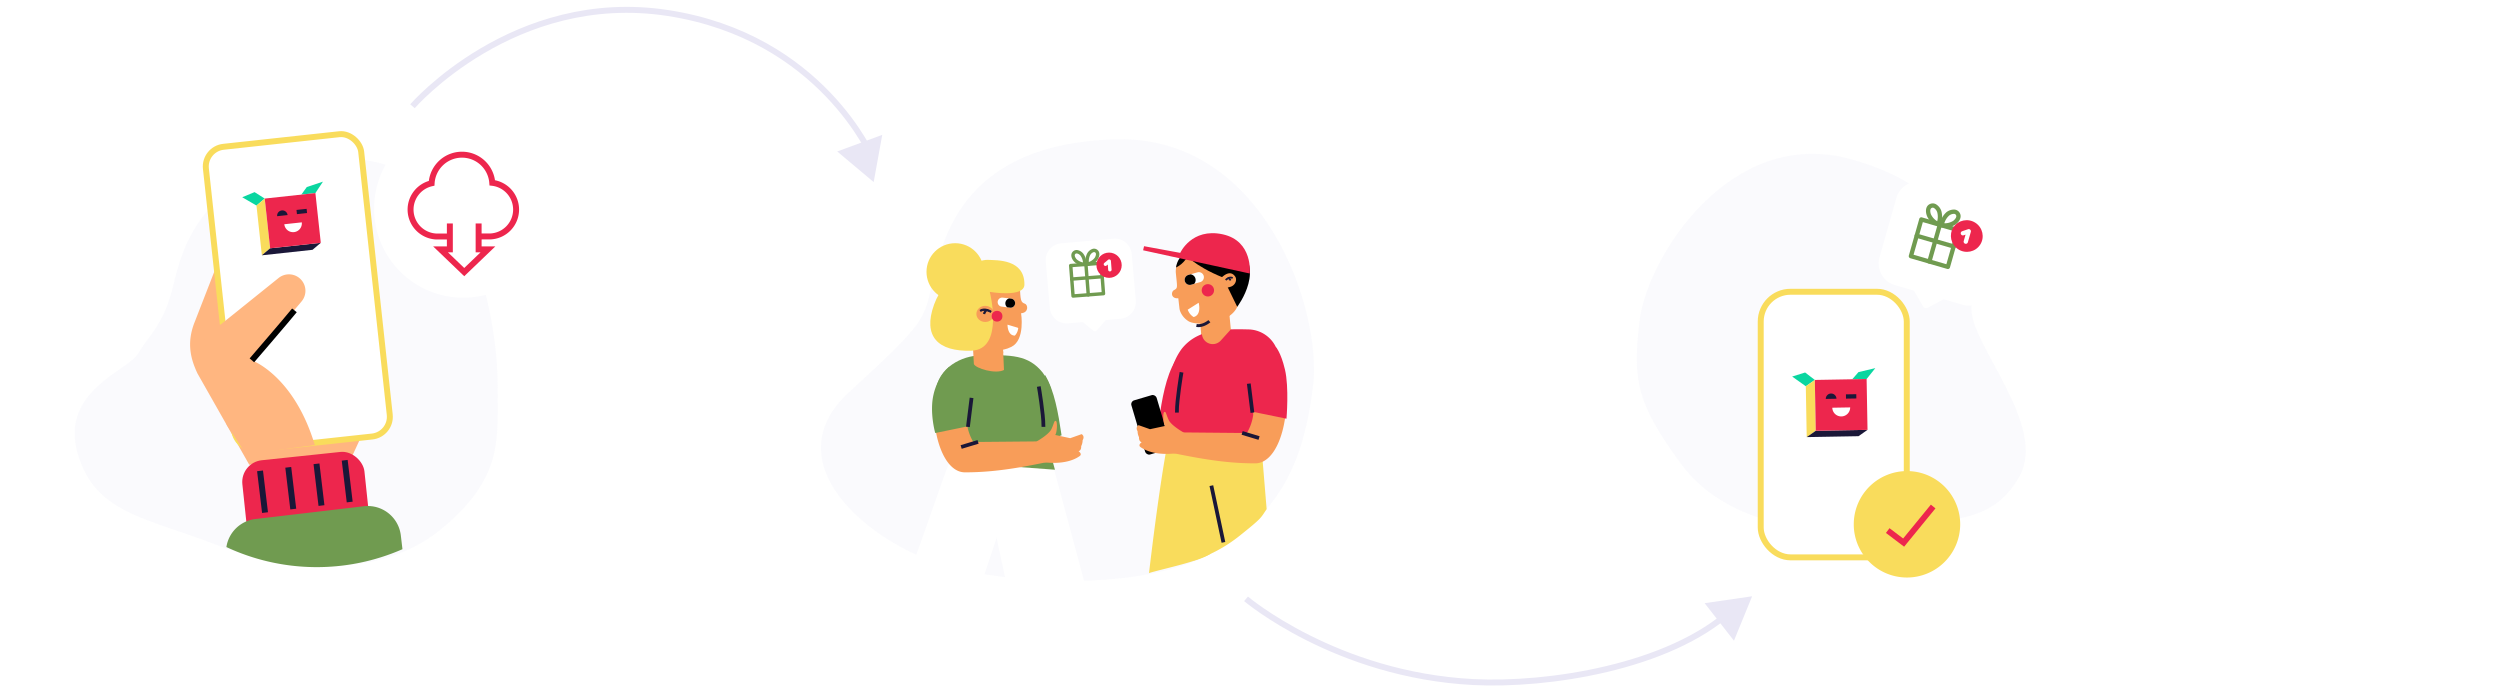 <svg xmlns="http://www.w3.org/2000/svg" xmlns:xlink="http://www.w3.org/1999/xlink" width="1260" height="348" viewBox="0 0 1260 348"><defs><filter id="a" x="923.883" y="69.179" width="108.376" height="107.696" filterUnits="userSpaceOnUse"><feOffset dy="3" input="SourceAlpha"/><feGaussianBlur stdDeviation="3" result="b"/><feFlood flood-opacity="0.161"/><feComposite operator="in" in2="b"/><feComposite in="SourceGraphic"/></filter><filter id="c" x="518.033" y="111.289" width="63.436" height="64.668" filterUnits="userSpaceOnUse"><feOffset dy="3" input="SourceAlpha"/><feGaussianBlur stdDeviation="3" result="d"/><feFlood flood-opacity="0.161"/><feComposite operator="in" in2="d"/><feComposite in="SourceGraphic"/></filter><clipPath id="f"><rect width="1260" height="348"/></clipPath></defs><g id="e" clip-path="url(#f)"><rect width="1260" height="348" fill="#fff"/><g transform="translate(-90 -1018.9)"><path d="M121.789,186.911c-63.62-1.782-72.738-40.85-77.049-58.622S-6.881,80.449.853,52.326,32.134,22.4,64.557,9.857s75.385-16.169,103.794,7.62,33.69,34.387,37.381,65.333S185.408,188.695,121.789,186.911Z" transform="matrix(-0.97, -0.242, 0.242, -0.97, 1095.975, 1309.967)" fill="#e9e7f5" opacity="0.2" style="isolation:isolate"/><g transform="translate(977.407 1089.08)"><ellipse cx="16.176" cy="16.176" rx="16.176" ry="16.176" transform="translate(35.63 122.203)" fill="#fff"/><g transform="translate(0 4.999)"><rect width="73.605" height="133.854" rx="15" transform="translate(0 71.873)" fill="#fff" stroke="#f9dc5c" stroke-miterlimit="10" stroke-width="3"/><g transform="translate(15.845 110.361)"><path d="M-1324.748,3935.9l3.136-3.6,8.5-2.014-4.391,5.483Z" transform="translate(1355.026 -3930.294)" fill="#0ad6a0"/><path d="M-1350.764,3936.759h0l-4.545,3.184-6.875-4.893,6.533-2.044Z" transform="translate(1362.184 -3930.813)" fill="#0ad6a0"/><path d="M-1348.674,3963.273h0l-4.554,3.192-.456-25.638h0l4.544-3.184Z" transform="translate(1360.558 -3931.699)" fill="#f9dc5c"/><path d="M-1322.47,3968.757l-4.545,3.192-26.1.464,4.553-3.191Z" transform="translate(1360.451 -3937.649)" fill="#1a1738"/><path d="M-1321.963,3937.073l.457,25.627-26.094.465-.463-25.626Z" transform="translate(1359.484 -3931.59)" fill="#ed264d"/><path d="M-1337.177,3954.927a4.5,4.5,0,0,0,4.619,4.385,4.5,4.5,0,0,0,4.388-4.533v-.012Z" transform="translate(1357.402 -3934.974)" fill="#fff"/><path d="M-1338.589,3946.113a2.69,2.69,0,0,0-2.642,2.728l5.379-.1A2.686,2.686,0,0,0-1338.589,3946.113Z" transform="translate(1358.177 -3933.319)" fill="#1a1738"/><rect width="5.217" height="2.164" transform="translate(27.097 13.219) rotate(-1.02)" fill="#1a1738"/></g><g transform="translate(81.04 0) rotate(34)"><g transform="matrix(0.83, -0.56, 0.56, 0.83, -844.92, 479.22)" filter="url(#a)"><path d="M55.875,7.8,65.566,37.4a11.251,11.251,0,0,1-7.235,14.171l-.074.024-9.42,3.032-4.329,8.075a1.7,1.7,0,0,1-2.239.72L33.984,59.4l-9.419,3.029a11.391,11.391,0,0,1-14.324-7.238L.55,25.588A11.249,11.249,0,0,1,7.787,11.42L7.86,11.4,41.553.559A11.391,11.391,0,0,1,55.875,7.8Z" transform="translate(968.45 75.18) rotate(34)" fill="#fff"/></g></g><g transform="translate(87.73 23.135) rotate(34)"><g transform="translate(0.164 6.956)"><path d="M25.873,20.4,7.411,26.332a1.092,1.092,0,0,1-1.373-.693L.053,7.35A1.078,1.078,0,0,1,.747,5.992l.006,0L19.216.053a1.091,1.091,0,0,1,1.371.693h0l5.987,18.29a1.077,1.077,0,0,1-.694,1.356Zm-18.1,3.551,16.389-5.271L18.852,2.438,2.461,7.709Z" transform="translate(0 0)" fill="#709b50"/></g><g transform="translate(9.376 0.079)"><path d="M2.316,11.671A1.091,1.091,0,0,1,1,11.1,11.421,11.421,0,0,1,.277,3.937h0A6.155,6.155,0,0,1,2.985.4a3.335,3.335,0,0,1,2.7-.209c2.474.86,2.755,3.7,1.968,5.975C6.494,9.538,2.644,11.52,2.479,11.6A1.09,1.09,0,0,1,2.316,11.671ZM4.228,2.214a1.434,1.434,0,0,0-.227.1A4.024,4.024,0,0,0,2.38,4.5h0a8.573,8.573,0,0,0,.169,4.528A7.976,7.976,0,0,0,5.594,5.469c.009-.027.889-2.711-.628-3.239A1.12,1.12,0,0,0,4.228,2.214Z" transform="translate(0 0)" fill="#709b50"/></g><g transform="translate(0 3.497)"><path d="M10.14,8.753a1.141,1.141,0,0,1-.168.04C9.792,8.82,5.5,9.456,2.56,7.4.576,6.021-.879,3.555.614,1.422A3.319,3.319,0,0,1,2.925.018,6.245,6.245,0,0,1,7.212,1.3a11.494,11.494,0,0,1,3.666,6.222,1.077,1.077,0,0,1-.732,1.225ZM2.99,2.21a1.105,1.105,0,0,0-.588.438c-.916,1.31,1.385,2.975,1.41,2.991A8.2,8.2,0,0,0,8.381,6.751a8.684,8.684,0,0,0-2.54-3.769h0a4.084,4.084,0,0,0-2.608-.827,1.651,1.651,0,0,0-.24.054Z" transform="translate(0 0)" fill="#709b50"/></g><g transform="translate(9.395 9.924)"><path d="M7.411,20.4A1.092,1.092,0,0,1,6.039,19.7L.052,1.413A1.079,1.079,0,0,1,.747.055l.006,0A1.091,1.091,0,0,1,2.125.747L8.112,19.036a1.078,1.078,0,0,1-.693,1.357Z" transform="translate(0 0)" fill="#709b50"/></g><g transform="translate(2.841 15.059)"><path d="M19.864,2.115,1.4,8.051A1.091,1.091,0,0,1,.045,7.327,1.078,1.078,0,0,1,.73,6L19.191.061a1.092,1.092,0,0,1,1.387.662A1.077,1.077,0,0,1,19.917,2.1l0,0Z" transform="translate(0 0)" fill="#709b50"/></g><ellipse cx="8.034" cy="7.96" rx="8.034" ry="7.96" transform="translate(16.744 0.273) rotate(-0.974)" fill="#ed264d"/><g transform="translate(21.414 4.466)"><path d="M5.007,7.293A1.092,1.092,0,0,1,3.633,6.6h0L2.588,3.4l-.6.806a1.1,1.1,0,0,1-1.52.261A1.073,1.073,0,0,1,.189,2.979L.2,2.96l.032-.042L2.1.435A1.1,1.1,0,0,1,3.623.214a1.074,1.074,0,0,1,.385.532l1.7,5.188a1.078,1.078,0,0,1-.691,1.358Z" transform="translate(0 0)" fill="#fff"/></g></g></g></g><path d="M-1429.138,3248.611a26.82,26.82,0,0,1-26.821,26.821,26.736,26.736,0,0,1-18.816-7.713,26.9,26.9,0,0,1-3.44-4.135,26.679,26.679,0,0,1-4.565-14.973,26.824,26.824,0,0,1,21.843-26.358,26.9,26.9,0,0,1,4.978-.463,26.763,26.763,0,0,1,7.961,1.2A26.83,26.83,0,0,1-1429.138,3248.611Z" transform="translate(2507.076 -1965.465)" fill="#f9dc5c"/><path d="M-1451.733,3266.3l8.016,6.072,14.885-18.193" transform="translate(2493.145 -1979.999)" fill="none" stroke="#ed264d" stroke-miterlimit="10" stroke-width="3"/></g><g transform="translate(-90 -1018.9)"><path d="M-2147.563,3941.913c-69.894,1.958-79.911,44.879-84.648,64.4s-12.8,25.386-17.629,33.8-39.083,18.755-30.586,49.652,34.366,32.874,69.987,46.656,82.819,17.764,114.029-8.372,27.625-45.3,27.843-71.154S-2077.669,3939.953-2147.563,3941.913Z" transform="translate(2409.391 -2842.963)" fill="#e9e7f5" opacity="0.2" style="isolation:isolate"/><g transform="translate(185.816 1079.154)"><g transform="translate(0 0)"><path d="M-1042.033,2763.972l-15.112,38.82c-4.443,10.964-1.777,19.34,1.38,26.064l26.078,45.958,52.158-4.962,3.328-7.2a29.1,29.1,0,0,0,2.654-14.342l-2.551-35.266a22.2,22.2,0,0,0-10.425-16.859l-3.97-2.586Z" transform="translate(1059.493 -2700.853)" fill="#ffb680"/><rect width="78.721" height="153.261" rx="9.998" transform="translate(6.877 14.809) rotate(-6.201)" fill="#fff" stroke="#f9dc5c" stroke-width="3"/><rect width="61.892" height="42.969" rx="11.015" transform="matrix(0.994, -0.105, 0.105, 0.994, 25.18, 172.862)" fill="#ed264d"/><path d="M-950.176,2933.907a107.655,107.655,0,0,1-88.739-1.078,16.768,16.768,0,0,1,14.626-14.135l54.67-6.44a15.869,15.869,0,0,1,2.142-.109A16.768,16.768,0,0,1-951,2926.955Z" transform="translate(1057.199 -2717.366)" fill="#709b50"/><line x2="2.519" y2="21.04" transform="translate(35.24 177.059)" fill="none" stroke="#1a1738" stroke-miterlimit="10" stroke-width="3"/><line x2="2.519" y2="21.04" transform="translate(49.464 175.281)" fill="none" stroke="#1a1738" stroke-miterlimit="10" stroke-width="3"/><line x2="2.519" y2="21.04" transform="translate(63.689 173.503)" fill="none" stroke="#1a1738" stroke-miterlimit="10" stroke-width="3"/><line x2="2.519" y2="21.04" transform="translate(77.913 171.725)" fill="none" stroke="#1a1738" stroke-miterlimit="10" stroke-width="3"/><g transform="translate(26.266 31.289)"><path d="M-996.408,2734.678l2.755-3.8,8.153-2.727-3.815,5.756Z" transform="translate(1026.196 -2728.149)" fill="#0ad6a0"/><path d="M-1018.59,2737.341h0l-4.172,3.522-7.171-4.184,6.22-2.583Z" transform="translate(1029.932 -2728.812)" fill="#0ad6a0"/><path d="M-1014.96,2762.817h0l-4.176,3.532-2.719-25.078h0l4.172-3.523Z" transform="translate(1029.032 -2729.219)" fill="#f9dc5c"/><path d="M-989.092,2762.846l-4.171,3.531-25.537,2.768,4.176-3.531Z" transform="translate(1028.691 -2732.016)" fill="#1a1738"/><path d="M-991.633,2734.633l2.718,25.07-25.526,2.768-2.725-25.069Z" transform="translate(1028.509 -2728.871)" fill="#ed264d"/><path d="M-1006.059,2752.2a4.429,4.429,0,0,0,4.846,3.972,4.431,4.431,0,0,0,3.973-4.847l-.007-.069v-.011Z" transform="translate(1027.271 -2730.722)" fill="#fff"/><path d="M-1007.772,2744.481a2.647,2.647,0,0,0-2.347,2.907l5.262-.57A2.643,2.643,0,0,0-1007.772,2744.481Z" transform="translate(1027.725 -2729.967)" fill="#1a1738"/><rect width="5.131" height="2.128" transform="translate(27.349 14.265) rotate(-6.201)" fill="#1a1738"/></g><path d="M-1043.3,2806.006l29.179-23.443a8.306,8.306,0,0,1,10.742.285h0a8.308,8.308,0,0,1,.812,11.545l-25.028,29.69s21.14,7.542,31.708,42.671l-34.57,4.727-9.776-14.816-12.447-47.708Z" transform="translate(1058.734 -2702.721)" fill="#ffb680"/><ellipse cx="44.894" cy="44.894" rx="44.894" ry="44.894" transform="translate(92.73)" fill="#fff"/><path d="M-881.262,2740.517a13.559,13.559,0,0,1-13.094,13.556l-27.231.026a13.588,13.588,0,0,1-12.841-14.294,13.587,13.587,0,0,1,10.593-12.531,15.317,15.317,0,0,1,16.2-14.383,15.317,15.317,0,0,1,14.368,14.152A13.571,13.571,0,0,1-881.262,2740.517Z" transform="translate(1045.557 -2695.157)" fill="none" stroke="#ed264d" stroke-miterlimit="10" stroke-width="3"/><path d="M-898.5,2752.359v13.079h4.685l-11.936,11.448-11.936-11.448H-913v-13.079" transform="translate(1043.911 -2700.002)" fill="#fff" stroke="#ed264d" stroke-miterlimit="10" stroke-width="3"/><path d="M-1003.011,2801.157c-3.665,4.561-21.437,25.2-21.437,25.2" transform="translate(1055.587 -2704.997)" fill="none" stroke="#000" stroke-miterlimit="10" stroke-width="3"/></g></g><path d="M12,0,24,21H0Z" transform="matrix(0.766, 0.643, -0.643, 0.766, 525.458, 1079.154)" fill="#e9e7f5"/><path d="M-5142,14737.031s62.247-47.012,135.692-19.185,85.843,93.193,85.843,93.193" transform="matrix(0.978, -0.208, 0.208, 0.978, 2261.454, -14409.908)" fill="none" stroke="#e9e7f5" stroke-width="3"/></g><g transform="translate(-90 -1018.9)"><path d="M-2125.932,3941.917c-75.595,2.117-86.429,48.54-91.552,69.656s-1.729,20.447-42.609,57.763,15.324,81.857,59.115,90.227,100.21,7.241,129.969-12.68,40.435-44.5,44.82-81.272S-2050.338,3939.8-2125.932,3941.917Z" transform="translate(2778.034 -2852.801)" fill="#e9e7f5" opacity="0.2" style="isolation:isolate"/><g transform="translate(495.344 1136.19)"><g transform="translate(53.856 0)"><g transform="translate(0 111.472)"><path d="M-1018.679,3568.906l-.144.414-.02.057-11.859,35.588-6.775,20.325c-11.792-5.6-27.14,4.122-36.318-4.96,5.958-15.078,16.022-45.8,19.068-52.73,1.3-2.98,2.162-4.757,2.451-4.949l3.306.615h.01l17.1,3.18h.019Z" transform="translate(1073.795 -3562.65)" fill="#fff"/></g><g transform="translate(36.205 106.139)"><path d="M-984.733,3636.115c-1.1.029-2.182.058-3.277.058-.24.009-.49.009-.74.009a115.142,115.142,0,0,1-37.211-6.131c-1.874-8.582-3.748-17.259-5.449-25.3-3.152-14.9-5.728-27.591-6.593-33.328v-.01a11.288,11.288,0,0,1-.279-3.21l1.192-.413,4.517-1.548.019-.01,22.1-7.582,4.488-1.547,2.422,8.975.231.884.923,3.421v.01Z" transform="translate(1038.298 -3557.101)" fill="#fff"/></g><g transform="translate(12.388 61.748)"><path d="M-1049.774,3565.109l46.8,3.506-7.625-27.608c4.483-1.7,10.466-8.963,1.4-21.4-7.161-8.855-15.635-9.007-31.522-8.564-8.668,0-21.526,5.948-22.363,18.556l3.383-8.712Z" transform="translate(1063.081 -3510.91)" fill="#709b50"/></g><g transform="translate(60.934 71.637)"><path d="M-1006.035,3521.2c4.805,8.083,6.67,19.113,8.368,30.482l-8.79,2.883-6.108-17.069Z" transform="translate(1012.566 -3521.199)" fill="#709b50"/></g><g transform="translate(63.999 77.931)"><path d="M-1007.132,3547.161h.9c0-5.958-2.234-19.282-2.258-19.412l-.887.149C-1009.354,3528.029-1007.132,3541.274-1007.132,3547.161Z" transform="translate(1009.377 -3527.749)" stroke="#1a1738" stroke-width="1"/></g><g transform="translate(25.019 16.664)"><g transform="translate(5.721 33.176)"><path d="M-1028.668,3500.525l.742,17.335c-4.25,2.233-14.223-.787-15.165-2.979l-.895-16.363Z" transform="translate(1043.985 -3498.518)" fill="#f89d59"/></g><g transform="translate(3.265)"><path d="M-1037.466,3505.234l1.487.223c3.1.463,5.932,2.247,11.7-.6,7.088-3.5,4.885-16.935,4.885-16.935,3.828-.263,3.608-4.2,1.9-4.813-2.151-.763-2.169-1.775-2.563-8.983s-8.559-10.128-8.559-10.128l-5.874,2.9c-6.228,1.782-10.571,8.8-11.215,15.156l-.776,7.659C-1047.052,3495.282-1043.083,3504.391-1037.466,3505.234Z" transform="translate(1046.541 -3463.997)" fill="#f89d59"/></g><g transform="translate(6.425 41.958)"><path d="M-1028.211,3509.5l-.192-.944a5.5,5.5,0,0,1-5.9,5.07,5.5,5.5,0,0,1-3.057-1.218l-5.893-4.754,4.058.215Z" transform="translate(1043.253 -3507.656)" fill="#f89d59"/></g><g transform="translate(0 14.131)"><path d="M-1042.209,3480.7s-5.259-4.56-7.5.1c-.752,1.563.384,4.092,2.855,4.613a15.539,15.539,0,0,0,4.789.1Z" transform="translate(1049.938 -3478.7)" fill="#f89d59"/></g><g transform="translate(18.283 16.419) rotate(-9)"><g transform="translate(0 0)"><path d="M1.647,4.477l2.211.628.506.146,1.373.4A2.286,2.286,0,0,0,8.564,4.087a2.434,2.434,0,0,0,.08-.417A2.28,2.28,0,0,0,7.006,1.262L6.022.979,4.3.479,2.913.091A2.28,2.28,0,0,0,.088,1.649a2.147,2.147,0,0,0-.077.417A2.281,2.281,0,0,0,1.647,4.477Z" fill="#fff"/></g><path d="M0,2.568a2.579,2.579,0,0,0,.643,1.7l1.372.4A2.287,2.287,0,0,0,4.844,3.108a2.438,2.438,0,0,0,.08-.417A2.28,2.28,0,0,0,3.285.283L2.3,0A2.582,2.582,0,0,0,0,2.568Z" transform="translate(3.72 0.979)"/></g></g><ellipse cx="14.438" cy="14.438" rx="14.438" ry="14.438" transform="translate(7.756 5.282)" fill="#f9dc5c"/><path d="M-1036.98,3460.893c4.456.234,18.638-.526,18.507,12.469,0,6.693-17.458,3.676-17.458,3.676s7.5,29.119-9.308,29.644-24.556-7.2-18.781-23.212S-1041.966,3460.631-1036.98,3460.893Z" transform="translate(1075.58 -3447.212)" fill="#f9dc5c"/><g transform="translate(48.583 46.342)"><path d="M-1021.82,3500.383h.1a5.987,5.987,0,0,0,1.612-3.2l.1-.569-.288-.207-5.114-1.53S-1025.506,3500.277-1021.82,3500.383Z" transform="translate(1025.418 -3494.878)" fill="#fff"/></g><ellipse cx="4.463" cy="4.069" rx="4.463" ry="4.069" transform="translate(32.891 36.849)" fill="#f89d59"/><g transform="translate(34.829 38.473)"><path d="M-1034.615,3488.282l.352-.533c-.121-.082-3.017-1.955-5.467-.519l.323.552C-1037.3,3486.55-1034.641,3488.265-1034.615,3488.282Z" transform="translate(1039.73 -3486.69)" fill="#1a1738" stroke="#1a1738" stroke-width="0.5"/></g><g transform="translate(36.524 38.815)"><path d="M-1037.347,3489.047a4.21,4.21,0,0,1,.961-1.545l-.45-.455a4.817,4.817,0,0,0-1.13,1.826Z" transform="translate(1037.966 -3487.046)" fill="#1a1738" stroke="#1a1738" stroke-width="0.5"/></g><g transform="translate(40.604 39.377)"><ellipse cx="2.709" cy="2.709" rx="2.709" ry="2.709" fill="#ed264d"/></g><g transform="translate(67.832)"><g transform="matrix(1, 0, 0, 1, -527.03, -117.29)" filter="url(#c)"><path d="M-1005.355,3458.209l2.047,23.4a8.5,8.5,0,0,0,9.212,7.728l7.377-.645,5.356,4.35a1.267,1.267,0,0,0,1.752-.154l4.522-5.215,7.376-.645a8.5,8.5,0,0,0,7.729-9.21l-2.046-23.4a8.5,8.5,0,0,0-9.211-7.729L-997.625,3449a8.5,8.5,0,0,0-7.73,9.211Z" transform="translate(1532.42 -3329.37)" fill="#fff"/></g></g><g transform="translate(110.455 3.161)"><g transform="translate(9.452 104.361)"><path d="M-920.646,3612.908l6.522-15.591v-.019l.413-2.383,4.824-28.082.346-2.046-13.195-2.451-2.47-.461-6.814-1.269h-.019l-5.661-1.048-3.959-.75-.317-.058-.932-.163-.231-.048c-.057.1-.106.211-.154.317l-.01.029a5,5,0,0,0-.356,1.23v.009a1.875,1.875,0,0,0-.038.231v.009c-.029.164-.067.337-.106.52-.029.153-.058.307-.1.48-.067.356-.135.721-.2,1.124-1.807,10.216-4.816,30.09-8.362,60.054C-944.224,3620.343-925.86,3616.6-920.646,3612.908Z" transform="translate(951.461 -3558.54)" fill="#f9dc5c"/></g><g transform="translate(31.628 99.018)"><path d="M-890.174,3590.118l-1.979-23.924v-.01l-.884-12.387v-.02l-.058-.8-1.682.577-.019.01-1.441.49h-.019l-17.375,5.977h-.019l-3.671,1.258-2.4.827-5.7,1.951a.415.415,0,0,0-.019.1c0,.038-.01.1-.01.154,0,2.9,8.385,46.759-1.822,51.822a73.634,73.634,0,0,0,23.392-12.538C-892.25,3594.341-893.279,3594.685-890.174,3590.118Z" transform="translate(927.275 -3552.98)" fill="#f9dc5c"/></g><g transform="translate(34.693 32.618)"><path d="M-924.937,3488.167l1.315,13.631,15.018-1.449-1.589-16.463Z" transform="translate(924.937 -3483.887)" fill="#f89d59"/></g><g transform="translate(21.031 5.88)"><path d="M-916.031,3491.832l-1.427.442c-2.974.922-10.827.914-13.318-.61a10.41,10.41,0,0,1-4.116-4.69h0a6.311,6.311,0,0,1-.51-1.916l-.571-5c-3.8.307-3.748-3.247-2.162-4.107,2-1.081,1.633-1.249.931-8.505s6.88-11.378,6.88-11.378l6.208,2.027c6.387.854,11.711,7.215,13.3,13.459l4.843,8.723C-904.573,3485.748-910.639,3490.158-916.031,3491.832Z" transform="translate(939.153 -3456.065)" fill="#f89d59"/><g transform="translate(16.074 17.255) rotate(-180)"><g transform="translate(0 0)"><path d="M1.842,1.411l2.474-.7L4.882.545,6.417.1A2.558,2.558,0,0,1,9.581,1.847a2.721,2.721,0,0,1,.09.467A2.551,2.551,0,0,1,7.838,5.008l-1.1.317-1.929.56-1.549.434A2.55,2.55,0,0,1,.1,4.574a2.4,2.4,0,0,1-.086-.467A2.551,2.551,0,0,1,1.842,1.411Z" transform="translate(0 0)" fill="#fff"/></g><path d="M0,2.452A2.885,2.885,0,0,1,.72.545L2.255.1A2.558,2.558,0,0,1,5.419,1.847a2.727,2.727,0,0,1,.09.467A2.551,2.551,0,0,1,3.675,5.008l-1.1.317A2.888,2.888,0,0,1,0,2.452Z" transform="translate(4.162 0)"/></g></g><g transform="translate(26.963)"><path d="M-932.98,3457.095s5.264,6.439,19.742,12.253l7.2,14.782s15.638-20.525-1.933-30.974C-919.6,3446.314-927.594,3451.737-932.98,3457.095Z" transform="translate(932.98 -3449.946)"/></g><g transform="translate(23.055 4.222)"><path d="M-929.285,3454.339s-7,3.761-7.762,10.176C-932.82,3462.387-930.577,3458.73-929.285,3454.339Z" transform="translate(937.047 -3454.339)"/></g><g transform="translate(35.995 22.746)"><ellipse cx="3.119" cy="3.119" rx="3.119" ry="3.119" fill="#ed264d"/></g><g transform="translate(28.949 32.137)"><path d="M-927.814,3490.556l-.109.031a6.871,6.871,0,0,1-2.722-3.1l-.27-.6,5.516-3.5S-923.736,3489.368-927.814,3490.556Z" transform="translate(930.914 -3483.386)" fill="#fff"/></g><g transform="translate(18.037 45.493)"><path d="M-895.806,3557.411l-46.462,1.085,7.287-25.187c-4.484-1.7-8.425-13.766.64-26.2,7.161-8.855,17.382-10.187,33.271-9.749a15.694,15.694,0,0,1,15.694,15.693h0Z" transform="translate(942.268 -3497.284)" fill="#ed264d"/></g><g transform="translate(35.575 42.308)"><path d="M-924.019,3497.229l.661,3.1a5.455,5.455,0,0,0,6.471,4.194,5.446,5.446,0,0,0,2.908-1.678l5.072-5.619-4.57-3.259Z" transform="translate(924.019 -3493.97)" fill="#f89d59"/></g><g transform="translate(14.358 61.308)"><path d="M-937.728,3513.74c-4.805,8.084-6.668,19.114-8.368,30.481l11.644,4.735,3.256-18.92Z" transform="translate(946.096 -3513.74)" fill="#ed264d"/></g><g transform="translate(8.557 69.437)"><path d="M-952.132,3558.018l14.76-7.8,35.455.336a24.493,24.493,0,0,0,3.186-9.1l-.459-19.251,12.645.459,3.909,7.387.673-.629c.735,19.738-5.862,36.415-15.714,36.423C-916.774,3565.861-932.833,3561.887-952.132,3558.018Z" transform="translate(952.132 -3522.199)" fill="#f89d59"/></g><g transform="translate(55.964 54.365)"><path d="M-885.492,3506.516s2.543,2.4,4.681,11.412.778,24.8.778,24.8l-17.239-3.539-5.532-19.658Z" transform="translate(902.803 -3506.516)" fill="#ed264d"/></g><g transform="translate(23.049 67.601)"><path d="M-936.153,3539.7h-.9c0-5.958,2.235-19.282,2.258-19.412l.887.149C-933.931,3520.57-936.153,3533.816-936.153,3539.7Z" transform="translate(937.053 -3520.289)" fill="#1a1738" stroke="#1a1738" stroke-width="1"/></g><g transform="translate(40.535 124.705)"><path d="M-908.474,3612.77l-.884.183-.548-2.585-2.556-12.012v-.019l-2.768-12.993.884-.192,2.3,10.8,2.921,13.762Z" transform="translate(915.23 -3585.15)" stroke="#1a1738" stroke-width="1"/></g><g transform="translate(59.35 73.344)"><rect width="0.9" height="13.745" transform="translate(0 0.111) rotate(-7.098)" stroke="#1a1738" stroke-width="1"/></g><g transform="translate(0 78.129)"><rect width="13.27" height="28.456" rx="2" transform="translate(0 3.764) rotate(-16.478)"/></g><g transform="translate(56.726 97.451)"><rect width="0.899" height="7.911" transform="translate(0 0.861) rotate(-73.196)" stroke="#1a1738" stroke-miterlimit="3.999" stroke-width="1"/></g><g transform="translate(45.51 17.281)"><path d="M-913.681,3470.628s4.479-5.33,7.387-1.014c.974,1.448.243,4.14-2.114,5.032a15.225,15.225,0,0,1-4.689.815Z" transform="translate(913.681 -3467.928)" fill="#f89d59"/></g><g transform="translate(48.124 19.222)"><path d="M-910.673,3471.382l-.288-.289c.065-.065,1.624-1.6,3.327-1.014l-.132.385C-909.224,3469.967-910.659,3471.368-910.673,3471.382Z" transform="translate(910.961 -3469.948)" fill="#1a1738" stroke="#1a1738" stroke-width="0.5"/></g><g transform="translate(49.449 19.591)"><path d="M-908.788,3471.509a2.662,2.662,0,0,0-.794-.837l.22-.34a3.047,3.047,0,0,1,.93.99Z" transform="translate(909.582 -3470.332)" fill="#1a1738" stroke="#1a1738" stroke-width="0.5"/></g><path d="M-933.973,3551.028s-6.151-3.418-7.521-6.247-1.357-4.5-2.241-4.107-.622,5.693.322,7.047l-7.554,1.625-5.751-2.037s-1.772.94-.5,3.064a6.653,6.653,0,0,0,.729,3s-.234,2.115,1.334,2.525c0,0-2.073,1.4-.582,2.459,6.99,4.981,18.15,3.082,18.15,3.082Z" transform="translate(960.906 -3453.48)" fill="#f89d59"/></g><g transform="translate(79.573 8.036)"><g transform="translate(0 6.476)"><path d="M-984.511,3463.769c-.038.048-.077.1-.115.135a.933.933,0,0,1-.3.173.264.264,0,0,1-.115.029l1.134-.1A.874.874,0,0,1-984.511,3463.769Zm0,0c-.038.048-.077.1-.115.135a.933.933,0,0,1-.3.173.264.264,0,0,1-.115.029l1.134-.1A.874.874,0,0,1-984.511,3463.769Zm0,0c-.038.048-.077.1-.115.135a.933.933,0,0,1-.3.173.264.264,0,0,1-.115.029l1.134-.1A.874.874,0,0,1-984.511,3463.769Zm0,0c-.038.048-.077.1-.115.135a.933.933,0,0,1-.3.173.264.264,0,0,1-.115.029l1.134-.1A.874.874,0,0,1-984.511,3463.769Zm8.938,5.68v-.106l-.529-6.794a.863.863,0,0,0-.932-.788l-2.066.153h-.01l-.663.058-4.594.356h-.009l-.327.02-.173.01-4.594.365h-.01l-2.893.221a.877.877,0,0,0-.8.932l.51,6.525c-.01,0,0,.009,0,.009l.019.222v.077l.019.231v.01l.644,8.265a.862.862,0,0,0,.932.787l7.6-.586h.086l7.64-.6a.86.86,0,0,0,.8-.922v-.01Zm-7.083,8.178-1.72.125-5.949.461-.529-6.814-.125-1.72-.394-5.083,5.939-.452h.01l.212-.019a.2.2,0,0,0,.077-.009h.029l.067-.01,1.134-.1h.2l4.363-.347,1.576-.115.356,4.642v.019l.029.413.135,1.72v.01l.528,6.813Zm-1.855-13.858c-.038.048-.077.1-.115.135a.933.933,0,0,1-.3.173.264.264,0,0,1-.115.029l1.134-.1A.874.874,0,0,1-984.511,3463.769Zm0,0c-.038.048-.077.1-.115.135a.933.933,0,0,1-.3.173.264.264,0,0,1-.115.029l1.134-.1A.874.874,0,0,1-984.511,3463.769Zm0,0c-.038.048-.077.1-.115.135a.933.933,0,0,1-.3.173.264.264,0,0,1-.115.029l1.134-.1A.874.874,0,0,1-984.511,3463.769Z" transform="translate(993.172 -3461.758)" fill="#709b50"/></g><g transform="translate(8.266)"><path d="M-978.765,3455.453a2.61,2.61,0,0,0-2.114-.346,4.906,4.906,0,0,0-2.749,2.249,7.584,7.584,0,0,0-.826,2.528,9.469,9.469,0,0,0-.087,2.21v.02a.123.123,0,0,0,.01.058,7.136,7.136,0,0,0,.115.894.838.838,0,0,0,.24.442.874.874,0,0,0,.605.241h.067a.6.6,0,0,0,.134-.019,10.16,10.16,0,0,0,3.931-2.019l.01-.01a5.727,5.727,0,0,0,1.067-1.24C-977.334,3458.845-977.017,3456.577-978.765,3455.453Zm-1.057,4.084a6.293,6.293,0,0,1-3.017,2.2,7.722,7.722,0,0,1,0-.817,6.981,6.981,0,0,1,.721-2.739,3.219,3.219,0,0,1,1.662-1.4,1.114,1.114,0,0,1,.192-.029.915.915,0,0,1,.567.144C-978.631,3457.6-979.813,3459.518-979.823,3459.537Z" transform="translate(984.57 -3455.019)" fill="#709b50"/></g><g transform="translate(1.166 0.679)"><path d="M-984.32,3462.207v-.115a10.55,10.55,0,0,0-.423-2.181,7.883,7.883,0,0,0-1.2-2.374,5,5,0,0,0-3.065-1.8,2.623,2.623,0,0,0-2.047.672c-1.547,1.384-.894,3.566.384,5.008a5.747,5.747,0,0,0,1.24,1.067h.01a10.023,10.023,0,0,0,4.036,1.374h.01c.087.01.144.019.154.019a.134.134,0,0,0,.058.01.175.175,0,0,0,.077-.01v.01h.039a.144.144,0,0,0,.058-.019.27.27,0,0,0,.115-.028.957.957,0,0,0,.3-.173c.038-.039.077-.087.115-.134a.833.833,0,0,0,.173-.471A6.39,6.39,0,0,0-984.32,3462.207Zm-5.584-4.517a.86.86,0,0,1,.538-.231.683.683,0,0,1,.192,0,3.155,3.155,0,0,1,1.855,1.124,6.881,6.881,0,0,1,1.249,3.4,6.438,6.438,0,0,1-3.306-1.7C-989.394,3460.266-990.855,3458.545-989.9,3457.69Z" transform="translate(991.959 -3455.726)" fill="#709b50"/></g><g transform="translate(7.674 7.111)"><path d="M-983.067,3479.436a.865.865,0,0,1-.929-.795h0l-1.19-15.338a.865.865,0,0,1,.845-.885.863.863,0,0,1,.878.751l1.19,15.339a.864.864,0,0,1-.794.927Z" transform="translate(985.186 -3462.418)" fill="#709b50"/></g><g transform="translate(0.482 13.275)"><path d="M-976.353,3470.554l-15.338,1.19a.865.865,0,0,1-.971-.744.867.867,0,0,1,.745-.973l.094-.006,15.34-1.189a.864.864,0,0,1,.884.844.864.864,0,0,1-.752.877Z" transform="translate(992.67 -3468.832)" fill="#709b50"/></g><ellipse cx="6.369" cy="6.369" rx="6.369" ry="6.369" transform="translate(13.831 1.977)" fill="#ed264d"/><g transform="translate(17.504 5.407)"><path d="M-971.785,3466.715a.865.865,0,0,1-.93-.792h0l-.208-2.683-.618.514a.865.865,0,0,1-1.219-.115.864.864,0,0,1,.046-1.154c.022-.02.045-.039.069-.057l1.9-1.585a.863.863,0,0,1,1.217.113.862.862,0,0,1,.2.484l.337,4.352A.865.865,0,0,1-971.785,3466.715Z" transform="translate(974.958 -3460.645)" fill="#fff"/></g></g><path d="M-900.566,3467.224l-53.736-11.7.481-2.068,18.222,3.364s5.746-12.713,21.329-9.37S-900.566,3467.224-900.566,3467.224Z" transform="translate(1071.229 -3446.666)" fill="#ed264d"/><path d="M-919.812,3493.065s-3.159,2.762-6.523,2.172" transform="translate(1070.139 -3448.466)" fill="none" stroke="#1a1738" stroke-width="1.5"/><g transform="translate(11.346 77.129)"><path d="M-993.94,3562.731l-14.759-7.8-35.456.337a24.493,24.493,0,0,1-3.184-9.1l.458-19.25-12.646.457-3.909,7.388-.673-.63c-.735,19.74,5.862,36.415,15.715,36.424C-1029.3,3570.574-1013.237,3566.6-993.94,3562.731Z" transform="translate(1064.165 -3526.914)" fill="#f89d59"/></g><g transform="translate(25.567 105.137)"><rect width="7.911" height="0.899" transform="translate(0 2.287) rotate(-16.804)" stroke="#1a1738" stroke-miterlimit="3.999" stroke-width="1"/></g><path d="M-1010.209,3555.741s6.151-3.418,7.519-6.246,1.357-4.5,2.242-4.107.622,5.693-.321,7.048l7.554,1.625,5.751-2.039s1.772.941.5,3.063a6.66,6.66,0,0,1-.731,3s.234,2.115-1.334,2.525c0,0,2.073,1.4.582,2.458-6.99,4.981-18.151,3.082-18.151,3.082Z" transform="translate(1073.409 -3450.503)" fill="#f89d59"/><g transform="translate(10.543 67.711)"><path d="M-1056.5,3517.114a27.673,27.673,0,0,0-7.732,13.8c-2.138,9.008.845,19.444.845,19.444l17.239-3.539,5.532-19.657Z" transform="translate(1065.001 -3517.114)" fill="#709b50"/></g><g transform="translate(28.249 83.674)"><rect width="13.741" height="0.899" transform="translate(0 13.635) rotate(-82.875)" stroke="#1a1738" stroke-width="1"/></g></g></g><path d="M12,0,24,21H0Z" transform="matrix(0.616, 0.788, -0.788, 0.616, 965.678, 1309.967)" fill="#e9e7f5"/><path d="M-4712,14979.723s45.2,38.362,114.534,41.942c37.466,1.935,98.837-7.437,130.258-36.287" transform="translate(5430 -13659.008)" fill="none" stroke="#e9e7f5" stroke-width="3"/></g></g></svg>